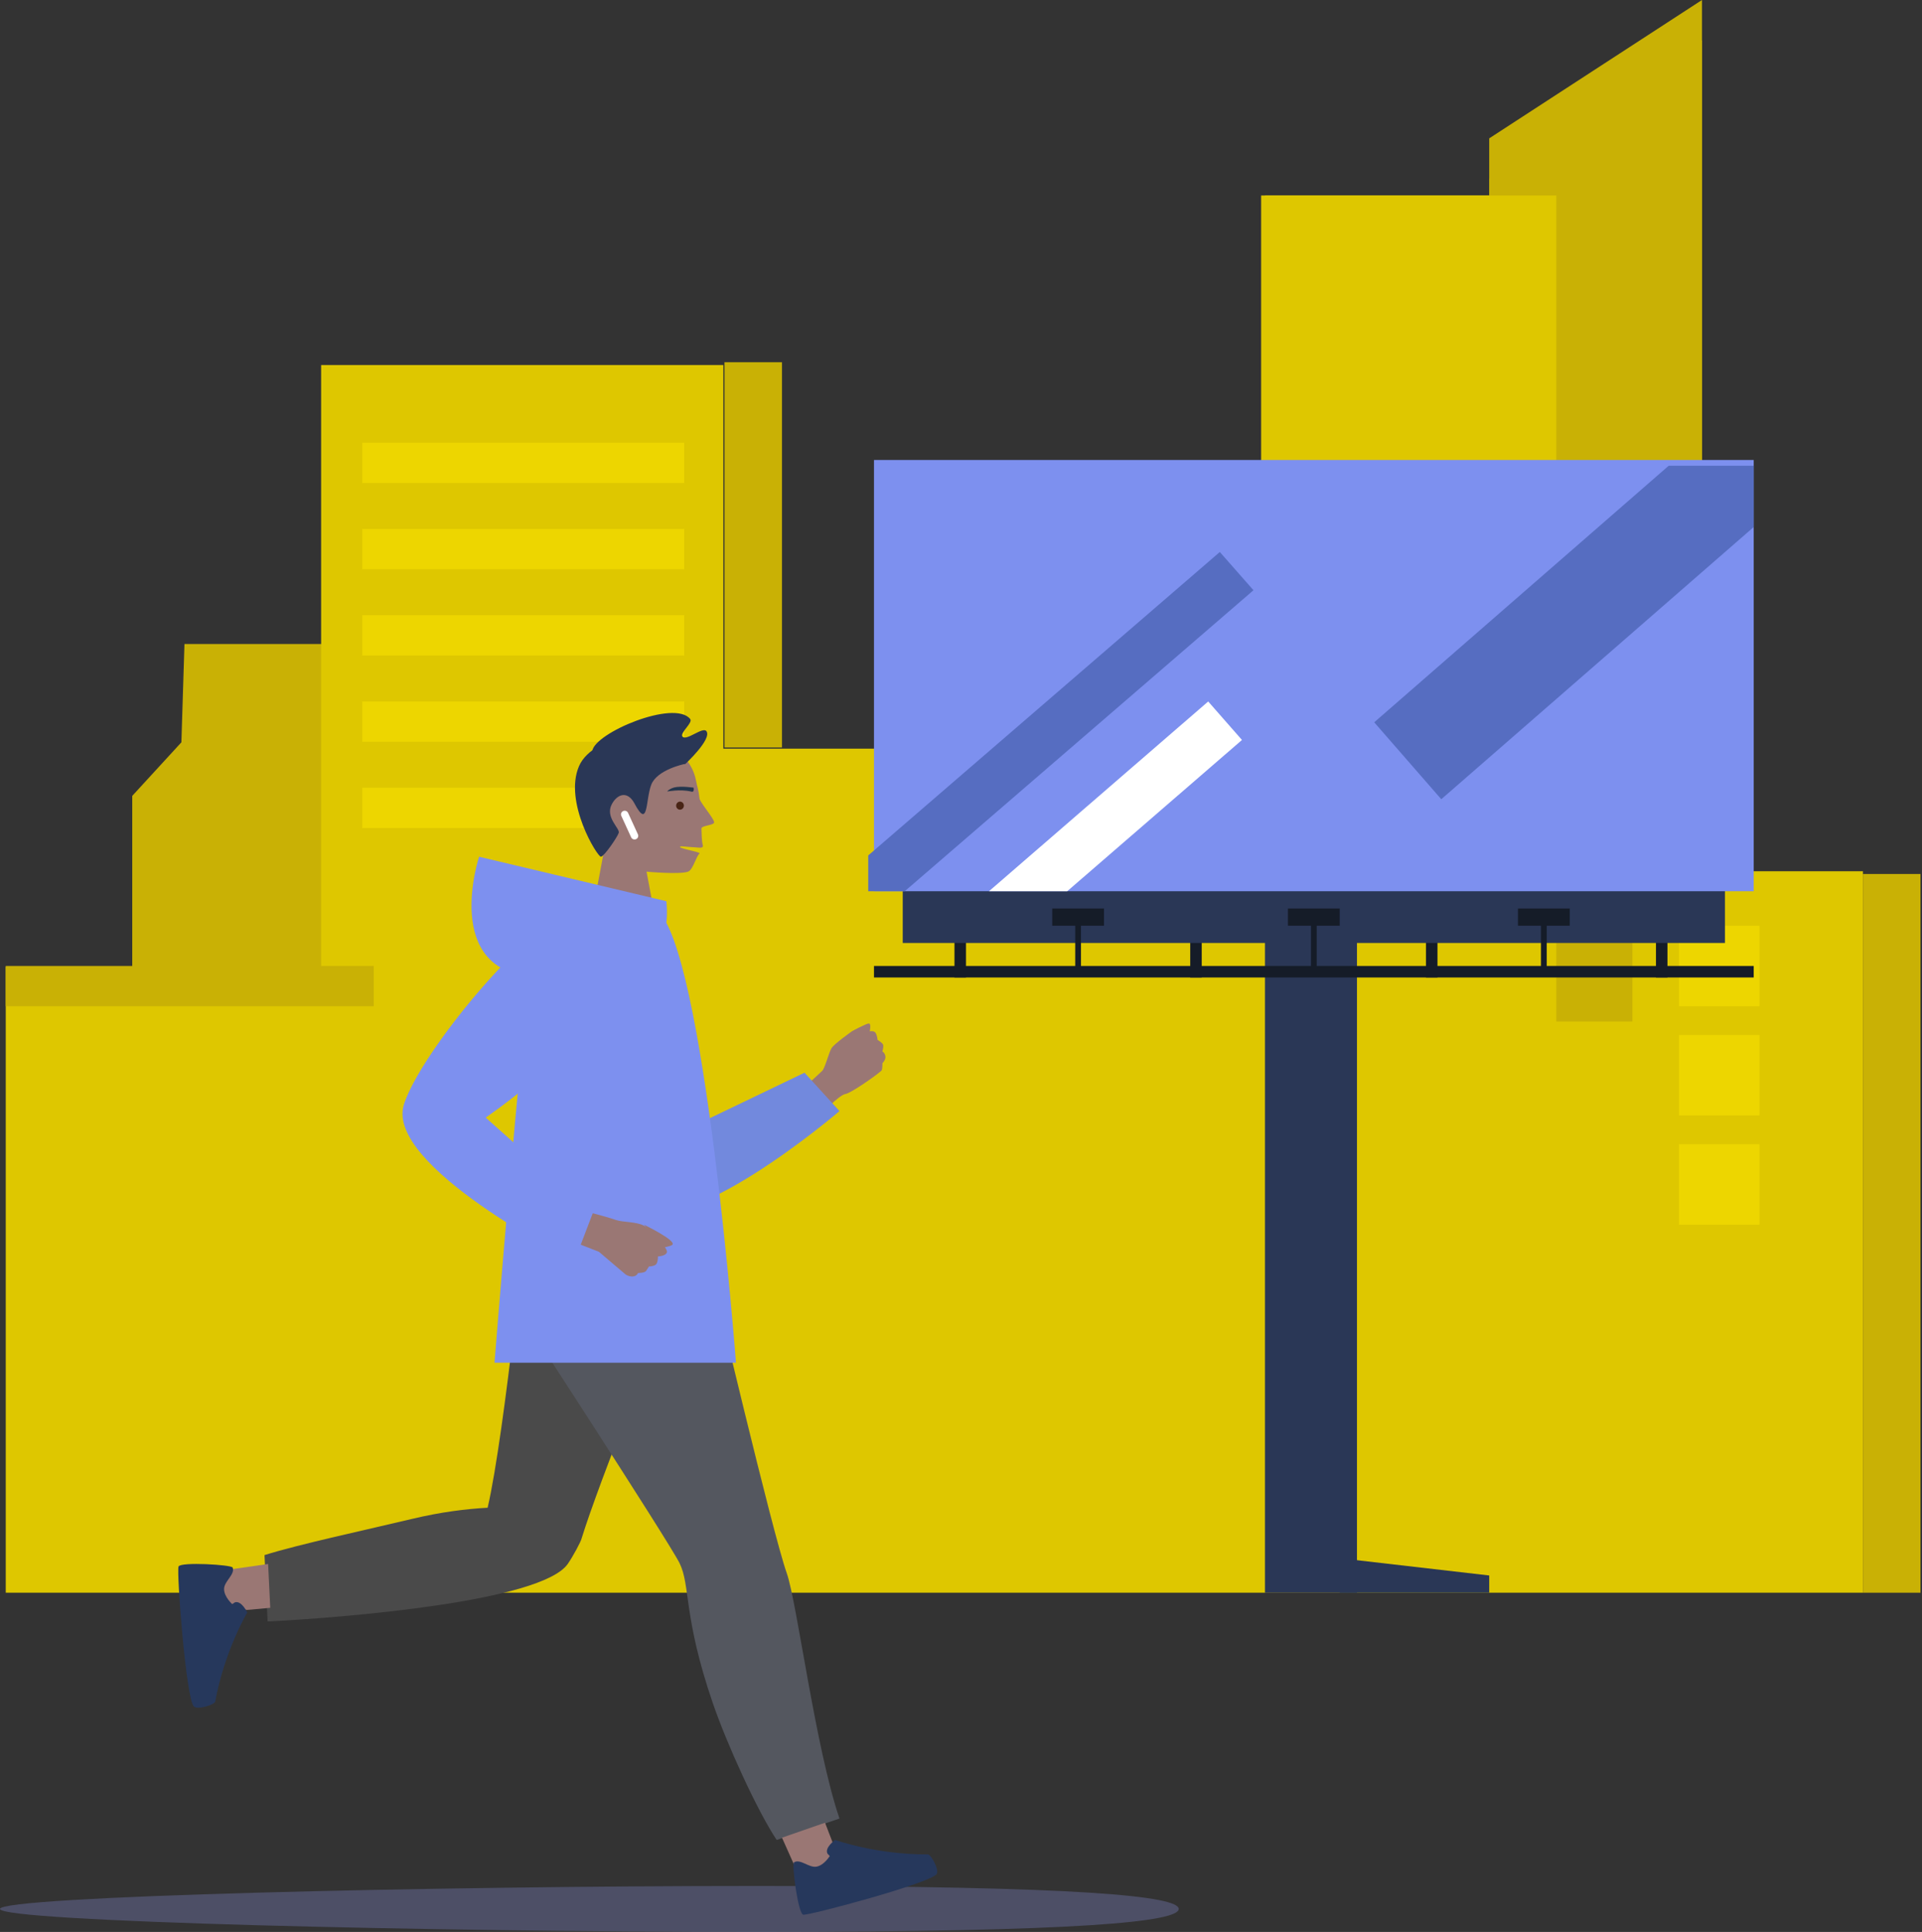 <?xml version="1.0" encoding="UTF-8"?>
<svg width="193px" height="194px" viewBox="0 0 193 194" version="1.1" xmlns="http://www.w3.org/2000/svg" xmlns:xlink="http://www.w3.org/1999/xlink">
    <rect x="0" y="0" width="193" height="194" fill="#333333" stroke="none"/>
    <title>Group</title>
    <g id="QUIZ" stroke="none" stroke-width="1" fill="none" fill-rule="evenodd">
        <g id="Quiz-WITT---Question--2-Disabled-" transform="translate(-866, -71)">
            <g id="Group" transform="translate(866, 71)">
                <path d="M76.043,194 C43.358,194 0,192.965 0,191.69 C0,190.415 43.358,189.381 76.043,189.381 C108.728,189.381 118.363,190.415 118.363,191.69 C118.363,192.965 108.728,194 76.043,194" id="Fill-20" fill-opacity="0.3" fill="#8991DC"></path>
                <polygon id="Fill-12" fill="#C9B105" points="127.024 23.673 156.47 23.673 156.47 19.631 127.024 19.631"></polygon>
                <polyline id="Fill-3" fill="#C9B105" points="35.798 110.28 13.28 110.28 13.28 79.919 18.215 74.54 18.523 64.667 35.798 64.667 35.798 110.28"></polyline>
                <polyline id="Fill-4" fill="#C9B105" points="170.905 114.321 149.542 114.321 149.542 13.893 170.905 0 170.905 114.321"></polyline>
                <polyline id="Fill-5" fill="#C9B105" points="170.905 118.363 149.542 118.363 149.542 17.935 170.905 4.042 170.905 118.363"></polyline>
                <polygon id="Fill-6" fill="#DEC700" points="163.915 102.577 156.278 102.577 156.278 19.631 126.639 19.631 126.639 80.652 95.55 80.678 95.55 75.178 72.635 75.178 72.635 36.655 32.247 36.655 32.247 97.077 0.577 97.077 0.577 159.935 187.071 159.935 187.071 87.49 163.915 87.49"></polygon>
                <polygon id="Fill-8" fill="#EDD600" points="36.375 57.161 68.708 57.161 68.708 53.119 36.375 53.119"></polygon>
                <polygon id="Fill-9" fill="#EDD600" points="36.375 65.821 68.708 65.821 68.708 61.78 36.375 61.78"></polygon>
                <polygon id="Fill-10" fill="#EDD600" points="36.375 74.482 68.708 74.482 68.708 70.44 36.375 70.44"></polygon>
                <polygon id="Fill-11" fill="#EDD600" points="36.375 83.143 68.708 83.143 68.708 79.101 36.375 79.101"></polygon>
                <polygon id="Fill-13" fill="#EDD600" points="168.595 101.042 176.679 101.042 176.679 92.958 168.595 92.958"></polygon>
                <polygon id="Fill-14" fill="#EDD600" points="168.595 112.012 176.679 112.012 176.679 103.929 168.595 103.929"></polygon>
                <polygon id="Fill-15" fill="#EDD600" points="168.595 122.982 176.679 122.982 176.679 114.899 168.595 114.899"></polygon>
                <polygon id="Fill-16" fill="#C9B105" points="0.577 101.042 37.53 101.042 37.53 97 0.577 97"></polygon>
                <polygon id="Fill-17" fill="#C9B105" points="72.75 75.06 78.524 75.06 78.524 36.375 72.75 36.375"></polygon>
                <polygon id="Fill-18" fill="#C9B105" points="95.845 80.833 101.619 80.833 101.619 75.637 95.845 75.637"></polygon>
                <path d="M69.882,78.341 C70.033,79.129 70.136,79.205 70.242,80.176 C70.285,80.573 71.684,82.165 71.71,82.565 C71.731,82.889 70.43,82.883 70.436,83.2 C70.445,83.616 70.463,84.473 70.567,84.836 C70.691,85.266 70.124,85.086 69.667,85.077 C69.271,85.068 68.432,84.956 68.333,84.997 C67.895,85.178 70.423,85.543 70.242,85.706 C69.882,86.03 69.588,87.354 69.088,87.53 C68.225,87.835 64.923,87.53 64.923,87.53 L65.617,91.226 L59.566,91.226 L60.558,85.932 C60.558,85.932 54.21,76.244 62.874,74.04 C65.502,73.371 69.286,75.245 69.882,78.341 Z" id="Fill-21" fill="#9A7774"></path>
                <path d="M68.338,80.498 C68.551,80.527 68.699,80.73 68.67,80.952 C68.64,81.175 68.443,81.332 68.23,81.303 C68.018,81.274 67.869,81.07 67.899,80.848 C67.929,80.626 68.125,80.469 68.338,80.498" id="Fill-3" fill="#492415"></path>
                <path d="M69.65,79.094 C69.65,79.094 68.394,78.899 67.705,79.071 C67.412,79.142 67.077,79.344 67,79.467 C66.974,79.509 68.237,79.204 69.443,79.494 C69.753,79.573 69.65,79.094 69.65,79.094" id="Fill-5" fill="#25374E"></path>
                <path d="M68.708,76.725 C68.708,76.725 65.973,77.289 65.393,78.802 C64.813,80.314 65.127,83.358 63.712,80.683 C63.019,79.375 61.973,79.719 61.424,80.778 C60.748,82.081 62.275,83.194 62.131,83.633 C61.985,84.072 60.684,85.981 60.346,86.029 C60.008,86.078 56.585,80.558 58.142,76.936 C59.605,73.535 67.568,72.384 68.708,76.725" id="Fill-22" fill="#2A3756"></path>
                <path d="M68.812,76.723 C68.812,76.723 71.521,74.21 70.935,73.421 C70.575,72.937 68.938,74.429 68.539,73.973 C68.218,73.607 69.611,72.579 69.307,72.2 C67.713,70.216 59.688,73.598 59.474,75.421 C59.259,77.244 68.812,76.723 68.812,76.723" id="Fill-23" fill="#2A3756"></path>
                <path d="M66.911,90.495 L48.107,86.03 C48.107,86.03 44.288,97.571 53.753,98.111 C60.188,98.478 64.665,96.458 66.417,94.082 C67.241,92.964 66.911,90.495 66.911,90.495" id="Fill-24" fill="#7D90EF"></path>
                <path d="M82.301,112.012 L80.256,109.647 C80.256,109.647 82.307,107.794 82.574,107.517 C82.84,107.24 83.227,105.718 83.49,105.268 C83.753,104.818 85.581,103.536 85.581,103.536 C85.581,103.536 86.996,102.766 87.25,102.774 C87.504,102.783 87.336,103.562 87.336,103.562 C87.336,103.562 87.777,103.455 87.936,103.736 C88.094,104.018 88.121,104.423 88.121,104.423 C88.121,104.423 88.673,104.733 88.696,104.966 C88.72,105.199 88.608,105.584 88.608,105.584 C88.608,105.584 88.846,105.706 88.909,106.06 C88.972,106.413 88.61,106.762 88.61,106.762 C88.61,106.762 88.622,107.281 88.538,107.469 C88.454,107.658 85.485,109.778 84.878,109.862 C84.27,109.946 82.301,112.012 82.301,112.012" id="Fill-25" fill="#9A7774"></path>
                <path d="M57.022,157.03 C57.548,156.268 58.342,154.79 58.408,154.469 C60.124,148.867 66.976,131.828 66.976,131.828 C66.976,131.828 56.772,115.279 53.021,120.557 C53.021,120.557 50.714,143.86 48.966,151.4 C46.825,151.517 44.299,151.822 41.337,152.531 C37.099,153.546 29.973,155.08 26.56,156.156 L26.873,162.821 C34.369,162.451 54.387,160.852 57.022,157.03" id="Fill-26" fill="#4A4A4A"></path>
                <polyline id="Fill-27" fill="#9A7774" points="23.403 157.554 21.363 160.431 24.755 161.667 27.137 161.451 26.923 157.048 23.403 157.554"></polyline>
                <path d="M50.81,129.659 C50.81,129.659 67.122,154.718 68.235,156.959 C69.349,159.199 68.583,162.277 71.57,170.996 C72.977,175.106 76.019,181.791 77.99,184.762 L84.298,182.61 C81.881,175.534 80.021,160.845 79.005,157.978 C77.564,153.911 71.57,128.502 71.57,128.502 C71.57,128.502 51.026,123.182 50.81,129.659" id="Fill-28" fill="#54575F"></path>
                <polyline id="Fill-29" fill="#9A7774" points="80.001 187.838 83.72 189.958 83.72 185.303 82.847 183.03 78.524 184.532 80.001 187.838"></polyline>
                <path d="M56.519,93.721 C59.942,92.402 63.625,97.994 66.964,114.358 L80.789,107.715 L84.298,111.571 C84.298,111.571 68.422,125.185 63.567,121.043 C58.712,116.903 50.206,96.156 56.519,93.721" id="Fill-30" fill="#7289DD"></path>
                <path d="M59.684,89.501 C57.008,89.667 55.242,90.646 53.518,95.706 C52.194,104.831 49.655,136.839 49.655,136.839 L73.905,136.839 C73.905,136.839 70.72,95.058 65.937,91.358 C65.621,91.519 61.959,89.359 59.684,89.501" id="Fill-31" fill="#7D90EF"></path>
                <path d="M63.328,90.276 C65.867,92.931 62.313,102.757 48.774,112.227 L59.396,121.696 L57.273,126.446 C57.273,126.446 38.693,117.057 40.547,110.948 C42.4,104.84 58.643,85.38 63.328,90.276" id="Fill-32" fill="#7D90EF"></path>
                <path d="M79.734,187.008 C79.483,187.16 80.135,192.14 80.648,192.265 C81.161,192.387 93.549,189.071 94.062,188.173 C94.331,187.703 93.463,186.21 93.183,186.211 C88.039,186.252 83.859,184.762 83.859,184.762 C83.859,184.762 82.767,185.539 83.097,186.142 L83.322,186.372 C83.322,186.372 82.76,187.3 81.996,187.442 C81.234,187.584 80.372,186.625 79.734,187.008" id="Fill-33" fill="#26385C"></path>
                <path d="M23.361,157.406 C23.258,157.127 18.152,156.816 17.931,157.3 C17.71,157.785 18.68,170.688 19.479,171.368 C19.899,171.725 21.559,171.153 21.609,170.875 C22.542,165.773 24.827,161.923 24.827,161.923 C24.827,161.923 24.257,160.691 23.59,160.901 L23.317,161.08 C23.317,161.08 22.497,160.346 22.5,159.563 C22.501,158.78 23.624,158.111 23.361,157.406" id="Fill-34" fill="#26385C"></path>
                <path d="M66.49,125.292 C66.49,125.292 67.261,125.176 67.489,125.016 C68.058,124.619 64.667,122.982 64.667,122.982 L66.49,125.292" id="Fill-35" fill="#9A7774"></path>
                <path d="M59.521,121.827 C59.521,121.827 61.285,122.295 61.877,122.513 C62.468,122.729 63.962,122.676 64.672,123.084 C65.381,123.493 67.088,125.345 66.97,125.745 C66.852,126.145 66.067,126.164 66.067,126.164 C66.067,126.164 66.085,126.824 65.84,126.999 C65.595,127.172 65.165,127.174 65.165,127.174 C65.165,127.174 65.038,127.391 64.878,127.618 C64.718,127.844 64.067,127.826 64.067,127.826 C64.067,127.826 64.009,128.028 63.747,128.132 C63.485,128.236 63.071,128.158 62.809,127.967 L60.14,125.698 L58.315,124.987 L59.521,121.827" id="Fill-36" fill="#9A7774"></path>
                <path d="M64.056,83.78 C64.141,83.965 64.058,84.182 63.87,84.265 C63.683,84.348 63.463,84.266 63.378,84.082 L62.39,81.928 C62.305,81.744 62.389,81.527 62.576,81.443 C62.764,81.36 62.984,81.442 63.069,81.627 L64.056,83.78" id="Fill-37" fill="#FFFFFF"></path>
                <polygon id="Fill-38" fill="#2A3756" points="127.024 159.935 136.262 159.935 136.262 83.72 127.024 83.72"></polygon>
                <polyline id="Fill-39" fill="#2A3756" points="149.542 159.935 134.53 159.935 134.53 156.47 149.542 158.203 149.542 159.935"></polyline>
                <polygon id="Fill-40" fill="#151C28" points="95.845 98.155 97 98.155 97 92.958 95.845 92.958"></polygon>
                <polygon id="Fill-41" fill="#151C28" points="119.518 98.155 120.673 98.155 120.673 92.958 119.518 92.958"></polygon>
                <polygon id="Fill-42" fill="#151C28" points="143.19 98.155 144.345 98.155 144.345 92.958 143.19 92.958"></polygon>
                <polygon id="Fill-43" fill="#151C28" points="166.286 98.155 167.44 98.155 167.44 92.958 166.286 92.958"></polygon>
                <polygon id="Fill-44" fill="#2A3756" points="90.649 94.69 173.214 94.69 173.214 79.101 90.649 79.101"></polygon>
                <polygon id="Fill-45" fill="#151C28" points="107.97 97.577 108.548 97.577 108.548 91.804 107.97 91.804"></polygon>
                <polygon id="Fill-46" fill="#151C28" points="105.661 92.958 110.857 92.958 110.857 91.226 105.661 91.226"></polygon>
                <polygon id="Fill-47" fill="#151C28" points="131.643 97.577 132.22 97.577 132.22 91.804 131.643 91.804"></polygon>
                <polygon id="Fill-48" fill="#151C28" points="129.333 92.958 134.53 92.958 134.53 91.226 129.333 91.226"></polygon>
                <polygon id="Fill-49" fill="#151C28" points="154.738 97.577 155.315 97.577 155.315 91.804 154.738 91.804"></polygon>
                <polygon id="Fill-50" fill="#151C28" points="152.429 92.958 157.625 92.958 157.625 91.226 152.429 91.226"></polygon>
                <polygon id="Fill-51" fill="#7D90EF" points="87.762 89.494 176.101 89.494 176.101 46.19 87.762 46.19"></polygon>
                <polygon id="Fill-52" fill="#151C28" points="87.762 98.155 176.101 98.155 176.101 97 87.762 97"></polygon>
                <polyline id="Fill-53" fill="#566DC1" points="122.489 55.429 87.185 85.9 87.185 89.494 90.851 89.494 125.869 59.27 122.489 55.429"></polyline>
                <polyline id="Fill-54" fill="#FFFFFF" points="121.323 70.44 99.31 89.494 107.165 89.494 124.714 74.304 121.323 70.44"></polyline>
                <polyline id="Fill-55" fill="#566DC1" points="144.729 80.256 176.101 52.923 176.101 46.768 167.564 46.768 137.994 72.531 144.729 80.256"></polyline>
                <polygon id="Fill-7" fill="#EDD600" points="36.375 48.5 68.708 48.5 68.708 44.458 36.375 44.458"></polygon>
                <polygon id="Fill-19" fill="#C9B105" points="187.071 159.935 192.845 159.935 192.845 87.762 187.071 87.762"></polygon>
            </g>
        </g>
    </g>
</svg>